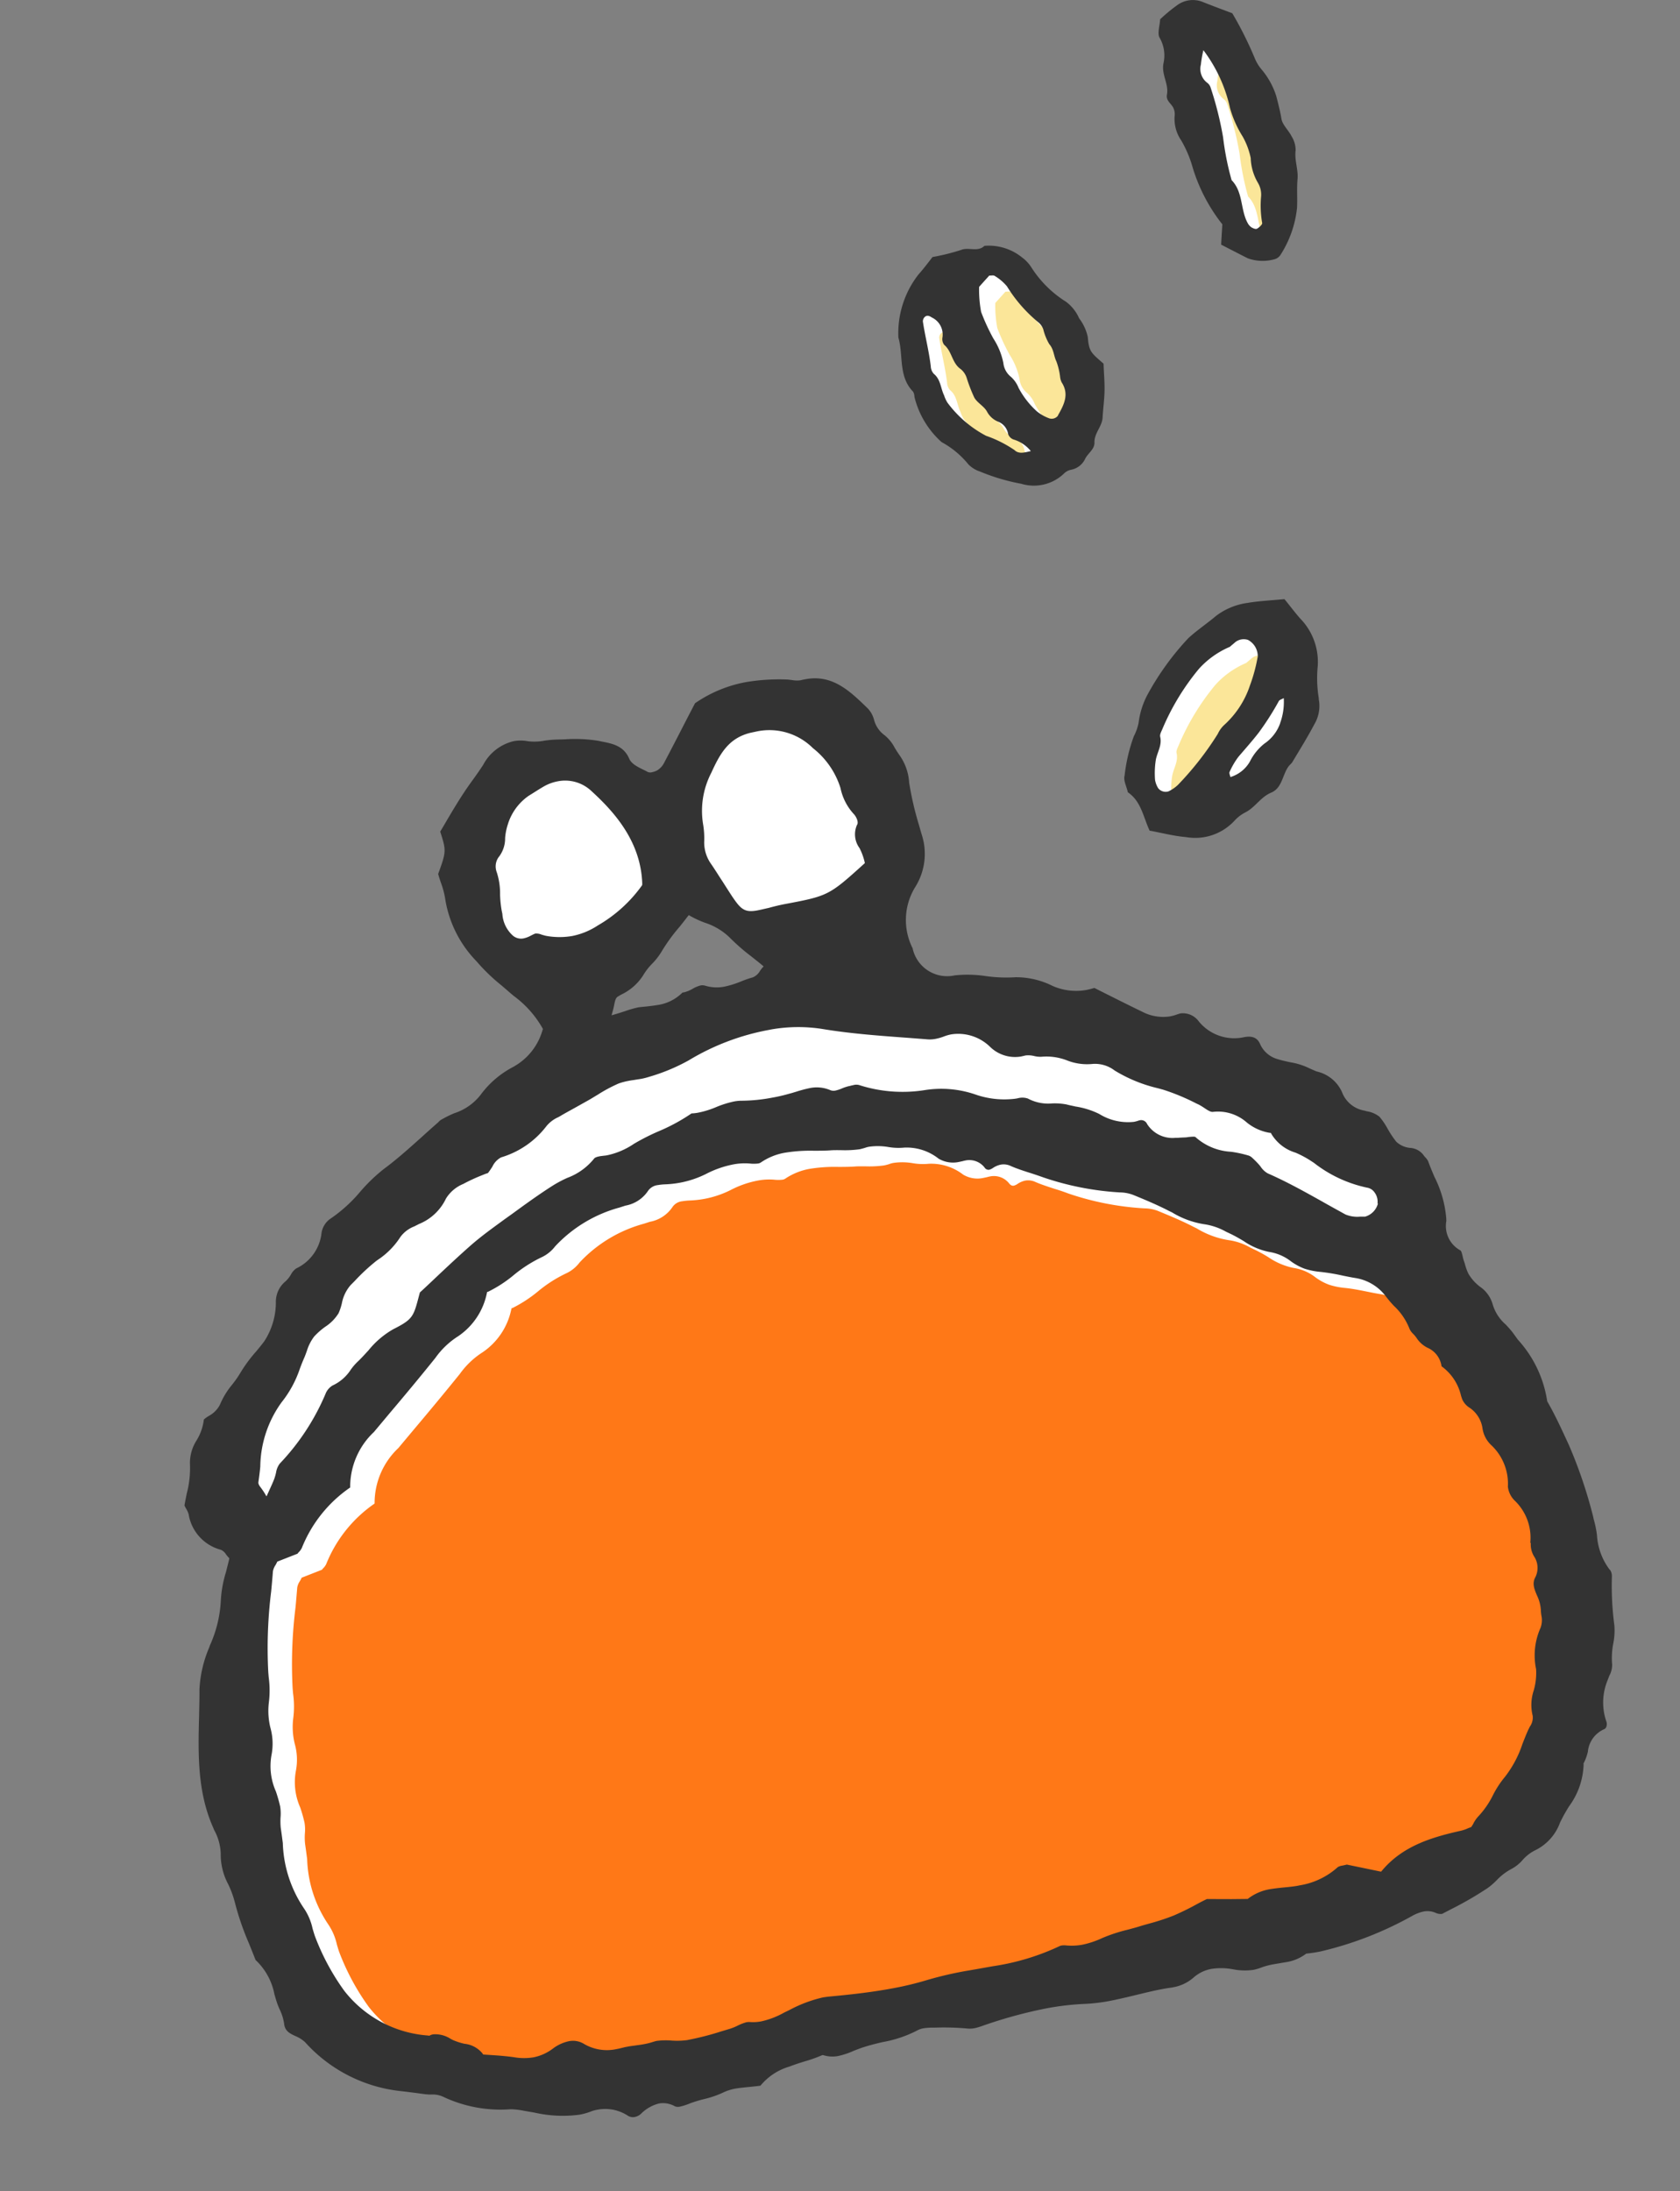 <svg xmlns="http://www.w3.org/2000/svg" width="109.5" height="142.806" viewBox="0 0 109.5 142.806"><rect x="0" y="0" width="109.5" height="142.806" fill="#808080" stroke="none"/><g transform="translate(-721.073 -2881.922)"><g transform="matrix(0.978, -0.208, 0.208, 0.978, 721.054, 2936.721)"><path d="M23.431,89.951a.345.345,0,0,1-.253-.116,2.981,2.981,0,0,0-2-.849h-.121a2.468,2.468,0,0,0-.348.021,4.187,4.187,0,0,1-.67.053h-.095a8.231,8.231,0,0,1-2.752-.728l-.743-.3a4.228,4.228,0,0,0-.78-.253,8.515,8.515,0,0,1-4.007-1.65,1.864,1.864,0,0,0-.865-.364,2.581,2.581,0,0,1-.337-.095l-.807-.285c-.3-.1-.548-.19-.807-.274a9.517,9.517,0,0,1-5.187-4.26,2.218,2.218,0,0,0-.6-.6c-.337-.253-.485-.38-.448-.706a3.651,3.651,0,0,0-.09-1.033c-.037-.163-.058-.316-.079-.474-.021-.179-.032-.358-.047-.543a4.412,4.412,0,0,0-.754-2.541c-.058-.369-.121-.738-.19-1.1a17.543,17.543,0,0,1-.332-2.7,6.953,6.953,0,0,0-.185-1.344A3.9,3.9,0,0,1,.863,67.9a3.6,3.6,0,0,0-.095-1.74l-.032-.169c-.522-2.441.053-4.84.6-7.159l.09-.39q.158-.664.3-1.328a7.721,7.721,0,0,1,1.139-2.441l.1-.153a8.178,8.178,0,0,0,1.323-2.752,7.506,7.506,0,0,1,.7-1.724l.132-.264c.084-.169.169-.337.243-.506l.09-.216-.121-.185-.1-.2a.956.956,0,0,0-.4-.5A2.633,2.633,0,0,1,3.419,45.7a2.126,2.126,0,0,0-.105-.474c-.005-.026-.016-.063-.026-.1.047-.132.116-.29.185-.448l.079-.179a6.763,6.763,0,0,0,.638-1.956,2.478,2.478,0,0,1,.685-1.26,3.872,3.872,0,0,0,.759-1.218c.069-.032.137-.058.211-.084A2,2,0,0,0,6.857,39.3a4.94,4.94,0,0,1,.949-1.012l.09-.074a7.2,7.2,0,0,0,.691-.648A8.985,8.985,0,0,1,9.8,36.495c.248-.2.474-.374.7-.569a4.86,4.86,0,0,0,1.35-2.43,1.453,1.453,0,0,1,.749-1.06,1.784,1.784,0,0,0,.485-.38L13.146,32a.889.889,0,0,1,.279-.227,3.145,3.145,0,0,0,2.288-2.1,1.213,1.213,0,0,1,.522-.585,9.867,9.867,0,0,0,2.393-1.376A11.192,11.192,0,0,1,20.405,26.6c.933-.427,1.819-.933,2.673-1.423l.179-.1c.4-.232.8-.464,1.2-.691a.878.878,0,0,0,.148-.095,5.455,5.455,0,0,1,.986-.274,3.73,3.73,0,0,0,2.119-.938,5.825,5.825,0,0,1,2.341-1.228l.285-.105a4.166,4.166,0,0,0,2.188-1.951l.095-.253-.011-.042a7.038,7.038,0,0,0-1.439-2.546c-.111-.137-.221-.279-.322-.416l-.337-.448a11.812,11.812,0,0,1-1.255-1.856,7.319,7.319,0,0,1-1.118-4.138,5.654,5.654,0,0,0-.047-1.228c-.021-.2-.042-.358-.053-.517A3.035,3.035,0,0,0,28.75,5.7l.5-.538c.48-.522,1.039-1.128,1.629-1.7.174-.169.353-.332.538-.5l.206-.19c.232-.216.469-.432.691-.659A2.806,2.806,0,0,1,34.3,1.116a2.343,2.343,0,0,1,.891.185,3.926,3.926,0,0,0,1.128.206,5.189,5.189,0,0,1,.648.074l.733.137a8.86,8.86,0,0,1,1.961.511l.2.09c.659.279,1.228.517,1.371,1.271a1.963,1.963,0,0,0,.833,1.049,2.668,2.668,0,0,1,.232.19.683.683,0,0,0,.469.158,1.408,1.408,0,0,0,.464-.069,1.46,1.46,0,0,0,.638-.448c.722-.865,1.434-1.734,2.093-2.552l.675-.822A8.875,8.875,0,0,1,49.764.52h.243a12.88,12.88,0,0,1,2.6.4L52.858,1a1.858,1.858,0,0,0,.606.142c.1,0,.158-.005.211-.005H53.8c1.666.047,2.5,1.292,3.385,2.61a1.452,1.452,0,0,1,.185.648,2.078,2.078,0,0,0,.538,1.3,2.249,2.249,0,0,1,.411.843c.074.2.142.39.221.569a3.185,3.185,0,0,1,.216,1.734,17.928,17.928,0,0,0,.037,2.61l.063.875a3.814,3.814,0,0,1-1.06,3.1c-1.292,1.239-1.228,2.694-1.054,4.075a2.541,2.541,0,0,0,2.562,2.541,7.261,7.261,0,0,1,1.9.453,9.528,9.528,0,0,0,1.951.49A5.071,5.071,0,0,1,65.279,24a4.088,4.088,0,0,0,2.262.764h0c.153,0,.3-.005.438-.016l1.054.843c.532.427,1.06.843,1.587,1.249a3.185,3.185,0,0,0,1.866.738h.09a2.859,2.859,0,0,0,.469-.037c.074-.005.121-.011.163-.011a1.016,1.016,0,0,1,.822.606,3.242,3.242,0,0,0,2.926,1.771c.48.011.6.179.654.443a2.014,2.014,0,0,0,1.039,1.376,7.32,7.32,0,0,0,.675.337l.121.058a4.248,4.248,0,0,1,.944.506c.185.142.374.274.569.411.622.411,1.16.77,1.239,1.582a2.163,2.163,0,0,0,1.323,1.592l.095.053a1.773,1.773,0,0,1,.654.427,4.618,4.618,0,0,1,.337.843l.053.153a5.532,5.532,0,0,0,.337.822,1.759,1.759,0,0,0,.923.7c.311.132.517.232.6.448a1.618,1.618,0,0,0,.127.253.852.852,0,0,1,.095.19c.037.279.09.569.148.859l.047.237a7.168,7.168,0,0,1,.19,2.71l-.032.169a2.085,2.085,0,0,0,.548,2.288c.005.084.011.153.011.243a2.952,2.952,0,0,0,.016.316,2.478,2.478,0,0,1,.026.264l.011.127a3.366,3.366,0,0,0,.079.522,3.107,3.107,0,0,0,.612,1.1,1.832,1.832,0,0,1,.511,1.081,3.059,3.059,0,0,0,.59,1.645l.058.095a4.431,4.431,0,0,1,.279.506l.232.522a7.4,7.4,0,0,1,1.012,4.17c.306,1.033.506,1.919.706,2.778l.09.38a30.771,30.771,0,0,1,.575,4.855l.011.174a7.4,7.4,0,0,1-.016,1.028,4.309,4.309,0,0,0,.38,2.546.531.531,0,0,1-.005.264,20.177,20.177,0,0,0-.506,3.163,4.255,4.255,0,0,1-.3,1.065,4.938,4.938,0,0,0-.374,1.423,1.424,1.424,0,0,1-.279.527s-.153.232-.19.29a4.058,4.058,0,0,0-.68,2.736.289.289,0,0,1-.021.2,2.066,2.066,0,0,0-1.529,1.36,2.688,2.688,0,0,1-.374.606l-.079.142A4.7,4.7,0,0,1,87.051,82.9c-.163.174-.327.348-.48.522l-.332.4a3,3,0,0,1-1.808,1.344,2.82,2.82,0,0,0-1.023.485,2.468,2.468,0,0,1-.717.374,3.833,3.833,0,0,0-1.2.559,4.933,4.933,0,0,1-.638.353,22.165,22.165,0,0,1-2.62.849l-.606.169-.169-.105a1.551,1.551,0,0,0-.907-.306h0a2.988,2.988,0,0,0-.791.111A23.832,23.832,0,0,1,69.723,88.7H69.4c-.279-.005-.569-.021-.854-.053l-.142.011a2.58,2.58,0,0,1-1.181.253h-.2l-.77-.037h-.169a5.481,5.481,0,0,0-.7.042,2.366,2.366,0,0,1-.49.037,3.693,3.693,0,0,1-1.213-.3,4.329,4.329,0,0,0-1.46-.332h0a2.754,2.754,0,0,0-1.355.322,2.453,2.453,0,0,1-1.244.343h-.179c-.19-.021-.385-.026-.575-.037h-.432c-.369,0-.743.011-1.112.021H57.06c-.422.021-.849.032-1.276.032-.163,0-.327,0-.49-.005A10.264,10.264,0,0,1,53.8,88.87a18.168,18.168,0,0,0-2.583-.253c-.19,0-.38-.005-.575-.005a31.306,31.306,0,0,0-3.8.258,3.436,3.436,0,0,1-.511.037,1.447,1.447,0,0,1-.422-.074,15.932,15.932,0,0,0-1.993-.48l-.153-.032a3.9,3.9,0,0,0-.685-.095h0a1.63,1.63,0,0,0-.485.058,7.836,7.836,0,0,1-2.288.269c-.416.011-.854.021-1.3.063-.237.021-.469.058-.706.1a5.468,5.468,0,0,1-.991.121,1.791,1.791,0,0,1-.838-.211l-.142-.047c-.517.079-.9.116-1.276.148l-.179.016c-.316.032-.612.058-.891.111a4.251,4.251,0,0,0-2.177.817c-.179-.016-.353-.032-.538-.053-.385-.042-.68-.074-.965-.09h-.111a3.206,3.206,0,0,0-.859.1,6.2,6.2,0,0,1-1.213.142c-.3.016-.648.032-1.007.084a3.853,3.853,0,0,1-.559.069.548.548,0,0,1-.232-.032,1.833,1.833,0,0,0-1.139-.448h0a2.872,2.872,0,0,0-1.418.443.687.687,0,0,1-.29.09h-.021ZM42.905,14.185c-.206.179-.411.348-.617.511a12.34,12.34,0,0,0-1.56,1.408,3.827,3.827,0,0,1-.706.6,4.374,4.374,0,0,0-.791.67,3.164,3.164,0,0,1-1.534.849l-.243.084c-.3.095-.422.411-.527.664l-.042.095c-.047.1-.079.179-.127.258l-.353.659.733-.042c.185-.011.358-.026.527-.047l.264-.026c.258-.026.48-.047.685-.047l.279.021c.332.042.675.074,1.012.09h.142a3.117,3.117,0,0,0,1.719-.448,2.249,2.249,0,0,0,.722-.127,1.762,1.762,0,0,1,.453-.09.428.428,0,0,1,.179.053,2.8,2.8,0,0,0,1.307.343h.127a7.407,7.407,0,0,0,1.1-.111c.311-.047.527-.079.754-.095a1.2,1.2,0,0,0,.728-.406l.153-.132.343-.243-.264-.343c-.121-.158-.253-.311-.38-.464l-.179-.221a13.147,13.147,0,0,1-1.128-1.5,4.364,4.364,0,0,0-1.429-1.328,6.008,6.008,0,0,1-.812-.6l-.258-.243-.279.221Z" transform="translate(-0.241 -0.248)" fill="#fff"/><path d="M94.119,92.578a3.334,3.334,0,0,1,.416,2.884,1.5,1.5,0,0,0,.026.886,1.354,1.354,0,0,1-.2,1.355c-.3.343-.227.738-.137,1.2a2.524,2.524,0,0,1,.047.954c-.021.116-.032.237-.042.364A1.378,1.378,0,0,1,94,101a4.445,4.445,0,0,0-.838,2.567,4.162,4.162,0,0,1-.438,1.323,2.961,2.961,0,0,0-.411,1.6,1.014,1.014,0,0,1-.337.664,1.716,1.716,0,0,0-.121.153c-.2.269-.39.554-.575.838a7.036,7.036,0,0,1-1.571,1.871A6.307,6.307,0,0,0,88.7,111.03a5.694,5.694,0,0,1-1.213,1.144,1.9,1.9,0,0,0-.4.374c-.053.063-.111.121-.169.179l-.026.032s-.19.026-.258.042a2.433,2.433,0,0,1-.416.053c-1.914.021-3.927.153-5.62,1.481l-.063.047-2.088-.917c-.1.005-.206.005-.29.005a.837.837,0,0,0-.316.032,4.836,4.836,0,0,1-2.689.659h-.142c-.274-.021-.554-.047-.838-.084-.316-.032-.638-.069-.954-.084a3.146,3.146,0,0,0-1.513.3l-.042.021-1.044-.211-1.56-.337c-.206.047-.416.111-.638.169-.522.153-1.112.322-1.7.432a15.742,15.742,0,0,1-1.64.179c-.221.016-.443.026-.664.047-.269.026-.543.042-.807.053a10.579,10.579,0,0,0-1.74.185,5.882,5.882,0,0,1-1.371.158,3.856,3.856,0,0,1-1.007-.163,1.371,1.371,0,0,0-.337-.069.543.543,0,0,0-.095.005,15.481,15.481,0,0,1-4.565.385c-.3-.005-1.466-.047-1.761-.063a23.514,23.514,0,0,0-2.552.047,20.836,20.836,0,0,1-2.472.063c-1.392-.032-2.789-.185-4.1-.337-.121-.016-.248-.021-.369-.026a8.716,8.716,0,0,0-2.3.348l-.385.095a5.387,5.387,0,0,1-1.576.248,2.854,2.854,0,0,1-.759-.121.913.913,0,0,0-.185-.026,3,3,0,0,0-.6.095,2.912,2.912,0,0,1-.554.1l-.575.047a19.779,19.779,0,0,1-2.172.1h-.121a5.912,5.912,0,0,1-1.012-.19,4.718,4.718,0,0,0-.954-.179,1.976,1.976,0,0,0-.253.016,4.036,4.036,0,0,1-.564.021c-.19,0-.385-.021-.575-.032s-.358-.032-.543-.032a2.659,2.659,0,0,0-.29,0,4.186,4.186,0,0,1-.443.005,2.94,2.94,0,0,1-2.03-.8,1.347,1.347,0,0,0-.907-.348,2.627,2.627,0,0,0-1.118.258,3.1,3.1,0,0,1-1.344.29,3.861,3.861,0,0,1-1.249-.274c-.416-.153-.854-.279-1.281-.406l-.575-.163-.069-.021-.021-.063a1.731,1.731,0,0,0-1.028-.875,4.1,4.1,0,0,1-.691-.4l-.116-.095a1.806,1.806,0,0,0-1.044-.527.932.932,0,0,0-.269.026h-.032l-.037-.005a7.615,7.615,0,0,1-4.76-4,15.411,15.411,0,0,1-1.133-3.88c-.021-.163-.032-.337-.047-.506a3.812,3.812,0,0,0-.279-1.413,8.029,8.029,0,0,1-.459-4.439c.026-.327.053-.659.074-.991a3.836,3.836,0,0,1,.132-.685,2.719,2.719,0,0,0,.121-.691,9.429,9.429,0,0,0-.069-1.023,4.058,4.058,0,0,1,.237-2.43,3.8,3.8,0,0,0,.279-1.676,4.583,4.583,0,0,1,.248-1.671,5.972,5.972,0,0,0,.327-1.6l.042-.327a29.865,29.865,0,0,1,1.276-5.1c.132-.416.258-.843.385-1.26a1.064,1.064,0,0,1,.248-.364,1.31,1.31,0,0,0,.132-.158l.037-.042,1.4-.232a.676.676,0,0,1,.116-.09.966.966,0,0,0,.237-.221,8.72,8.72,0,0,1,3.9-3.195,4.919,4.919,0,0,1,2.267-3.216l1.265-.991c1.207-.938,2.451-1.919,3.659-2.9a5.364,5.364,0,0,1,1.74-1.07,4.457,4.457,0,0,0,2.42-2.356l.032-.063h.063a8.748,8.748,0,0,0,1.845-.712,8.693,8.693,0,0,1,2.088-.78,2.311,2.311,0,0,0,.959-.5,8.953,8.953,0,0,1,4.623-1.6l.411-.042a2.262,2.262,0,0,0,1.618-.612.879.879,0,0,1,.728-.258,3.9,3.9,0,0,1,.485.053,6.577,6.577,0,0,0,.944.095,6.447,6.447,0,0,0,1.8-.206,6.393,6.393,0,0,1,1.835-.237,3.987,3.987,0,0,1,1.075.163,2.332,2.332,0,0,0,.543.116.431.431,0,0,0,.2-.032,4.156,4.156,0,0,1,1.7-.29,10.144,10.144,0,0,1,1.871.274c.337.069.68.142,1.023.19.237.032.48.09.717.142a7.034,7.034,0,0,0,1.165.185c.116,0,.227-.005.337-.016a1.488,1.488,0,0,1,.306-.016,4.01,4.01,0,0,1,1.2.274,3.939,3.939,0,0,0,1.023.258A3.409,3.409,0,0,1,62,62.94a1.812,1.812,0,0,0,1.276.485H63.5a1.431,1.431,0,0,1,.153-.005,1.267,1.267,0,0,1,1.16.706c.09.179.19.2.269.206a.813.813,0,0,0,.237-.053,1.44,1.44,0,0,1,.564-.116,1.113,1.113,0,0,1,.633.232c.348.248.733.464,1.1.68.29.158.569.322.843.5a18.567,18.567,0,0,0,4.634,1.972,2.588,2.588,0,0,1,.817.337c.622.427,1.4.954,2.088,1.524l.158.121a5.7,5.7,0,0,0,1.961,1.218,3.9,3.9,0,0,1,1.213.749l.269.206a9.261,9.261,0,0,1,.738.638,4.492,4.492,0,0,0,1.46,1.028,3.054,3.054,0,0,1,1.281.907,3.591,3.591,0,0,0,.754.643,4.721,4.721,0,0,0,.986.427c.48.153.944.358,1.4.554.232.1.474.206.717.3a3.07,3.07,0,0,1,1.719,1.6,7.113,7.113,0,0,0,.385.712,4.12,4.12,0,0,1,.68,1.671,1.168,1.168,0,0,0,.163.369,1.814,1.814,0,0,1,.185.364,1.746,1.746,0,0,0,.543.717,1.543,1.543,0,0,1,.643,1.371,3.27,3.27,0,0,1,.843,2.14l.026.237a1.251,1.251,0,0,0,.374.664,1.955,1.955,0,0,1,.527,1.471,1.88,1.88,0,0,0,.343,1.207,3.449,3.449,0,0,1,.485,2.857,1.507,1.507,0,0,0,.253.991Z" transform="translate(-5.095 -28.597)" fill="#ff7817"/><path d="M89.837,61.2a1.053,1.053,0,0,1,.042.738,1.221,1.221,0,0,1-.981.659.266.266,0,0,1-.1-.016c-.084-.021-.163-.032-.248-.053a2.027,2.027,0,0,1-.891-.337c-.443-.385-.891-.77-1.328-1.16-.981-.854-1.987-1.74-3.063-2.509A1.332,1.332,0,0,1,82.9,58c-.042-.084-.084-.169-.132-.248-.095-.158-.2-.316-.306-.464a.793.793,0,0,0-.169-.158,7.3,7.3,0,0,0-1.075-.485,3.814,3.814,0,0,1-2.072-1.423c-.032-.063-.279-.084-.432-.1a2.532,2.532,0,0,1-.3-.032c-.084-.016-.169-.026-.253-.042-.111-.016-.211-.032-.316-.053a1.957,1.957,0,0,1-1.608-1.265.422.422,0,0,0-.406-.337.6.6,0,0,0-.095.005,2.085,2.085,0,0,1-.316.016,3.53,3.53,0,0,1-2.1-.975,5.377,5.377,0,0,0-1.423-.8c-.179-.084-.364-.158-.532-.248a3.923,3.923,0,0,0-.886-.258,2.884,2.884,0,0,1-1.5-.643,1.167,1.167,0,0,0-.648-.153c-.137-.005-.269-.016-.39-.032a5.721,5.721,0,0,1-2.209-.759,6.8,6.8,0,0,0-3.2-.991,9.242,9.242,0,0,1-4.128-1.213.674.674,0,0,0-.358-.074H57.7a4,4,0,0,0-.411.053,2.088,2.088,0,0,1-.464.053.535.535,0,0,1-.316-.09,2.206,2.206,0,0,0-1.318-.416,8.712,8.712,0,0,0-.891.047c-.153.016-.3.026-.453.032-.39.026-.78.032-1.165.021a10.98,10.98,0,0,1-1.993-.221,2.575,2.575,0,0,0-.485-.053,6.039,6.039,0,0,0-1.191.111,5.853,5.853,0,0,1-1.218.116,2.7,2.7,0,0,1-.459-.042A11.713,11.713,0,0,1,45,47.569a16.34,16.34,0,0,0-1.745.464,5,5,0,0,1-1.824.369,1.613,1.613,0,0,1-.248-.016c-.095-.005-.2-.021-.3-.021-.237-.005-.337.032-.369.069a4.029,4.029,0,0,1-1.982.87,7.308,7.308,0,0,0-.954.269c-1.033.385-2.072.843-3.063,1.286L34,51.086c-.807.364-1.65.733-2.441,1.165-.933.522-1.829,1.06-2.784,1.645-.385.232-.775.474-1.181.712l-.116.227c-.622,1.234-.706,1.392-2.082,1.756A5.865,5.865,0,0,0,23.528,57.6c-.269.19-.527.374-.8.548a4.208,4.208,0,0,0-.59.443,2.788,2.788,0,0,1-1.365.759,1.092,1.092,0,0,0-.575.443,15.015,15.015,0,0,1-3.859,3.822,1.336,1.336,0,0,0-.364.532,2.28,2.28,0,0,1-.2.374c-.1.163-.221.322-.358.506l-.369.5-.084-.248c-.053-.142-.105-.253-.142-.348-.09-.185-.142-.306-.095-.432.116-.316.227-.633.327-.954a7.308,7.308,0,0,1,2.23-3.812,7.179,7.179,0,0,0,1.624-1.9q.214-.34.459-.68a4.263,4.263,0,0,0,.232-.364,2.874,2.874,0,0,1,.654-.807,4.887,4.887,0,0,1,.843-.474,2.833,2.833,0,0,0,1.033-.685,3.748,3.748,0,0,0,.337-.575,2.513,2.513,0,0,1,.8-1.044l.337-.221A12.478,12.478,0,0,1,25.241,52l.095-.042A4.881,4.881,0,0,0,27.1,50.8a2.006,2.006,0,0,1,1.044-.485c.1-.026.206-.047.306-.084a3.346,3.346,0,0,0,2.072-1.255,2.446,2.446,0,0,1,1.3-.7,11.4,11.4,0,0,1,1.355-.306,3.12,3.12,0,0,1,.364-.053h.005c.137-.116.253-.232.369-.348a1.367,1.367,0,0,1,.685-.474,5.805,5.805,0,0,0,3.311-1.376,2.25,2.25,0,0,1,.854-.406c.084-.021.163-.047.237-.074.411-.137.838-.258,1.255-.39l.664-.206c.227-.069.443-.153.67-.227a9.71,9.71,0,0,1,1.508-.438,3.845,3.845,0,0,1,.68-.032c.137,0,.279.016.416.021s.274.016.406.021a4.408,4.408,0,0,0,.527-.021,12.527,12.527,0,0,0,2.741-.511,15.322,15.322,0,0,1,5.578-.854h.095a10.028,10.028,0,0,1,3.374.7c1.64.638,3.353,1.139,5.019,1.624.474.137.944.279,1.413.416a2.112,2.112,0,0,0,.569.09,3.3,3.3,0,0,0,.506-.032,3.3,3.3,0,0,1,.554-.042,2.972,2.972,0,0,1,2.288,1.307,2.322,2.322,0,0,0,1.845,1.049c.074,0,.158,0,.306-.005a1.619,1.619,0,0,1,.554.158,1.45,1.45,0,0,0,.453.142,3.84,3.84,0,0,1,1.576.58,3.5,3.5,0,0,0,1.571.569,2.1,2.1,0,0,1,1.323.717,9.537,9.537,0,0,0,2.52,1.719l.316.163a13.774,13.774,0,0,1,1.9,1.307l.179.137a2.58,2.58,0,0,1,.306.29c.169.169.348.358.506.358a2.835,2.835,0,0,1,1.993,1.139,3.158,3.158,0,0,0,1.318.965l.074.021.021.074a2.755,2.755,0,0,0,1.281,1.513,6.57,6.57,0,0,1,.78.643l.258.258a8.541,8.541,0,0,0,3.047,2.3.731.731,0,0,1,.416.406Z" transform="translate(-6.944 -20.143)" fill="#fff"/><path d="M95.033,12.83c.1.158.211.548.069.712-.411.464-.3.954-.163,1.524a3.969,3.969,0,0,1,.137.954v.074l-.069.042c-2.657,1.539-2.715,1.555-5.625,1.487-.348-.005-.7.005-1.049.021h-.09c-.269.016-.485.021-.67.016-.849-.021-1.044-.316-1.4-1.207-.163-.4-.306-.8-.459-1.207s-.3-.8-.459-1.186a2.414,2.414,0,0,1-.137-1.481,5.221,5.221,0,0,0,.169-1.112,5.387,5.387,0,0,1,1.218-3.2c.828-1.118,1.576-1.972,3.042-2.024h.369a4.014,4.014,0,0,1,3.406,1.824,5.309,5.309,0,0,1,1.218,2.921A3.527,3.527,0,0,0,95.033,12.83Z" transform="translate(-40.207 -2.953)" fill="#fff"/><path d="M66.248,8.239c1.186,1.661,2.472,3.912,1.966,6.627v.047l-.032.026a9.143,9.143,0,0,1-3.342,1.945,4.594,4.594,0,0,1-1.692.327h-.095a4.887,4.887,0,0,1-1.666-.364c-.09-.042-.179-.09-.269-.137a.948.948,0,0,0-.369-.153h-.042c-.09.016-.179.042-.269.063a1.744,1.744,0,0,1-.522.084.826.826,0,0,1-.643-.322,2.108,2.108,0,0,1-.385-1.534v-.2a8.028,8.028,0,0,1,.121-1.065,4.476,4.476,0,0,0,.09-1.471,1.057,1.057,0,0,1,.306-.912,1.967,1.967,0,0,0,.691-1.144,3.7,3.7,0,0,1,.348-.817,3.486,3.486,0,0,1,1.729-1.56l.322-.121c.253-.095.506-.19.77-.274a2.884,2.884,0,0,1,.981-.137,2.506,2.506,0,0,1,2,1.091Z" transform="translate(-27.833 -3.381)" fill="#fff"/><path d="M92.794,68.32a.725.725,0,0,1,.021.459,19.607,19.607,0,0,0-.5,3.126A4.273,4.273,0,0,1,92,73.049a4.886,4.886,0,0,0-.358,1.334,1.5,1.5,0,0,1-.327.664c-.063.095-.121.185-.179.274a3.8,3.8,0,0,0-.643,2.552.539.539,0,0,1-.074.406.253.253,0,0,1-.158.111A1.784,1.784,0,0,0,88.914,79.6a3.078,3.078,0,0,1-.416.67l-.026.032v.042a4.853,4.853,0,0,1-1.5,2.488c-.158.163-.316.337-.464.506-.111.132-.221.269-.327.4a3.225,3.225,0,0,1-1.972,1.439,2.644,2.644,0,0,0-.933.453,2.534,2.534,0,0,1-.8.406,3.714,3.714,0,0,0-1.128.532,4.791,4.791,0,0,1-.659.364,22.559,22.559,0,0,1-2.652.865l-.612.169h-.016a.753.753,0,0,1-.374-.142,1.317,1.317,0,0,0-.759-.258,2.7,2.7,0,0,0-.712.1,22.877,22.877,0,0,1-6.442,1.049c-.29-.005-.58-.021-.875-.053h-.042l-.032.016a2.885,2.885,0,0,1-1.418.248l-.775-.032a4.752,4.752,0,0,0-.817.042,3.042,3.042,0,0,1-.527.042,3.975,3.975,0,0,1-1.307-.316,4.2,4.2,0,0,0-1.371-.316,2.426,2.426,0,0,0-1.213.29A2.729,2.729,0,0,1,59.291,89h-.116c-.19-.021-.385-.026-.575-.032-.6-.016-1.207.005-1.8.021s-1.191.032-1.782.021a11.591,11.591,0,0,1-1.529-.137,17.739,17.739,0,0,0-2.552-.248,30.121,30.121,0,0,0-4.339.248,3.827,3.827,0,0,1-.543.042,1.649,1.649,0,0,1-.506-.09,16.818,16.818,0,0,0-1.961-.474l-.158-.032a3.717,3.717,0,0,0-.638-.09,1.291,1.291,0,0,0-.4.047,7.883,7.883,0,0,1-2.372.279c-.411.005-.843.021-1.265.063-.237.021-.474.063-.706.1a5.048,5.048,0,0,1-1.07.121,2,2,0,0,1-.917-.248l-.042-.021h-.053a9.145,9.145,0,0,1-1.186.158c-.348.032-.691.063-1.023.121a3.841,3.841,0,0,0-2.13.828c-.232-.016-.464-.042-.706-.069-.306-.032-.612-.069-.907-.084a3.2,3.2,0,0,0-.886.09,6.345,6.345,0,0,1-1.286.153,8.523,8.523,0,0,0-.959.084,3.7,3.7,0,0,1-.648.069.553.553,0,0,1-.337-.084,1.579,1.579,0,0,0-.986-.4,2.532,2.532,0,0,0-1.281.411.84.84,0,0,1-.453.121.625.625,0,0,1-.438-.2,2.7,2.7,0,0,0-1.814-.77,2.251,2.251,0,0,0-.427.021,4.178,4.178,0,0,1-.807.053,8.316,8.316,0,0,1-2.852-.749l-.648-.258a4.65,4.65,0,0,0-.817-.274,8.738,8.738,0,0,1-4.133-1.713,1.646,1.646,0,0,0-.754-.306c-.121-.026-.237-.063-.348-.095l-.617-.221c-.337-.116-.664-.232-1-.343a9.782,9.782,0,0,1-5.34-4.381,2.086,2.086,0,0,0-.532-.522c-.327-.248-.612-.459-.554-.954a3.258,3.258,0,0,0-.09-.954c-.037-.163-.063-.322-.084-.485-.021-.185-.032-.369-.047-.554a4.118,4.118,0,0,0-.738-2.446c-.063-.39-.132-.78-.2-1.165a17.772,17.772,0,0,1-.337-2.747,6.52,6.52,0,0,0-.179-1.286,4.115,4.115,0,0,1-.063-2.056,3.4,3.4,0,0,0-.1-1.6L.231,65.8c-.532-2.5.047-4.934.612-7.291.132-.564.269-1.123.385-1.692a7.922,7.922,0,0,1,1.181-2.536l.095-.153A8.03,8.03,0,0,0,3.79,51.461a7.673,7.673,0,0,1,.728-1.787c.121-.253.253-.506.369-.759l.026-.069-.042-.063c-.042-.074-.084-.153-.116-.221a.715.715,0,0,0-.279-.374,2.868,2.868,0,0,1-1.56-2.7,1.574,1.574,0,0,0-.095-.416c-.016-.063-.037-.121-.053-.19.09-.237.2-.48.3-.717a6.538,6.538,0,0,0,.617-1.877,2.744,2.744,0,0,1,.754-1.413,3.362,3.362,0,0,0,.733-1.218,2.458,2.458,0,0,1,.358-.158,1.728,1.728,0,0,0,.865-.564,5.119,5.119,0,0,1,1.033-1.1,7.183,7.183,0,0,0,.717-.67,9.368,9.368,0,0,1,1.265-1.123c.227-.179.453-.358.67-.548a4.64,4.64,0,0,0,1.265-2.3,1.722,1.722,0,0,1,.891-1.228,1.836,1.836,0,0,0,.448-.364,1.114,1.114,0,0,1,.427-.322,2.9,2.9,0,0,0,2.1-1.94A1.4,1.4,0,0,1,15.9,28.6a9.6,9.6,0,0,0,2.33-1.344,10.953,10.953,0,0,1,1.813-1.128c.975-.443,1.919-.991,2.831-1.513.4-.232.8-.464,1.207-.691a.78.78,0,0,0,.111-.069c.042-.026.084-.053.116-.069a7.136,7.136,0,0,1,.986-.258,3.55,3.55,0,0,0,1.982-.865,6.16,6.16,0,0,1,2.446-1.3l.274-.1a3.966,3.966,0,0,0,2.056-1.85l.032-.047-.016-.063A6.7,6.7,0,0,0,30.7,16.888c-.111-.137-.221-.279-.322-.416l-.337-.443a12.23,12.23,0,0,1-1.281-1.9A7.506,7.506,0,0,1,27.613,9.84a5.617,5.617,0,0,0-.053-1.218c-.021-.185-.042-.369-.053-.564.822-1.318.838-1.371.706-2.673.19-.206.385-.416.58-.633.522-.569,1.06-1.149,1.64-1.708.2-.19.406-.38.612-.564.274-.253.554-.506.817-.775A3.046,3.046,0,0,1,34.118.614a2.552,2.552,0,0,1,.933.206A3.6,3.6,0,0,0,36.106,1c.221.016.443.037.664.074s.438.084.664.121a9.572,9.572,0,0,1,2.088.543l.2.09c.664.279,1.355.575,1.529,1.466.069.358.416.633.754.9a2.85,2.85,0,0,1,.227.185.407.407,0,0,0,.29.09,1.168,1.168,0,0,0,.374-.053,1.223,1.223,0,0,0,.511-.364c.759-.912,1.508-1.829,2.2-2.678L46.2.656A8.555,8.555,0,0,1,49.755,0a13.022,13.022,0,0,1,2.668.4c.09.026.179.063.269.09a1.835,1.835,0,0,0,.532.132c.163-.005.258-.005.348,0,1.787.047,2.668,1.35,3.59,2.736a1.7,1.7,0,0,1,.227.77,1.806,1.806,0,0,0,.459,1.133,2.525,2.525,0,0,1,.48.944c.069.19.137.38.211.548a3.448,3.448,0,0,1,.237,1.871,20.416,20.416,0,0,0,.047,2.784l.047.659a4.069,4.069,0,0,1-1.144,3.316,4.091,4.091,0,0,0-.975,3.843,2.3,2.3,0,0,0,2.309,2.3,7.938,7.938,0,0,1,1.972.464,9.486,9.486,0,0,0,1.893.48,5.336,5.336,0,0,1,2.246,1.06,3.807,3.807,0,0,0,2.109.712c.169,0,.343-.005.522-.021l.822.659c.643.511,1.265,1.012,1.9,1.5a2.929,2.929,0,0,0,1.708.68,2.749,2.749,0,0,0,.506-.032c.069-.005.137-.016.206-.016a1.278,1.278,0,0,1,1.06.754,2.98,2.98,0,0,0,2.694,1.624c.543.016.828.227.912.664a1.761,1.761,0,0,0,.912,1.191c.248.142.511.258.77.374a4.434,4.434,0,0,1,1,.543q.269.206.554.4A2.372,2.372,0,0,1,82.2,34.338a1.9,1.9,0,0,0,1.17,1.371l.111.063a1.755,1.755,0,0,1,.754.527,4.829,4.829,0,0,1,.364.9,6.6,6.6,0,0,0,.369.923,1.529,1.529,0,0,0,.785.575,1.187,1.187,0,0,1,.749.6,1.587,1.587,0,0,0,.116.232.982.982,0,0,1,.116.258c.047.364.121.728.19,1.091a7.318,7.318,0,0,1,.19,2.81l-.032.169a1.807,1.807,0,0,0,.5,2.061c.053.042.063.269.063.416a2.627,2.627,0,0,0,.016.3,2.39,2.39,0,0,1,.026.279,3.662,3.662,0,0,0,.084.58,2.884,2.884,0,0,0,.569,1.007,2.066,2.066,0,0,1,.564,1.239,2.8,2.8,0,0,0,.554,1.508,6.624,6.624,0,0,1,.348.622l.232.522a7.62,7.62,0,0,1,1.033,4.323c.316.975.527,1.924.738,2.852l.047.206a30.424,30.424,0,0,1,.58,4.919v.158a7.04,7.04,0,0,1-.005,1.054,4.147,4.147,0,0,0,.343,2.4ZM88.075,65.5a3.35,3.35,0,0,0-.416-2.884,1.507,1.507,0,0,1-.253-.991,3.449,3.449,0,0,0-.485-2.857,1.871,1.871,0,0,1-.343-1.207,1.955,1.955,0,0,0-.527-1.471,1.25,1.25,0,0,1-.374-.664l-.026-.237a3.264,3.264,0,0,0-.843-2.14,1.543,1.543,0,0,0-.643-1.371,1.829,1.829,0,0,1-.543-.717,1.814,1.814,0,0,0-.185-.364,1.059,1.059,0,0,1-.163-.369,4.048,4.048,0,0,0-.68-1.671,7.111,7.111,0,0,1-.385-.712,3.088,3.088,0,0,0-1.719-1.6c-.248-.095-.485-.2-.717-.3a13.355,13.355,0,0,0-1.4-.554,4.721,4.721,0,0,1-.986-.427,3.729,3.729,0,0,1-.754-.643,3.1,3.1,0,0,0-1.281-.907,4.492,4.492,0,0,1-1.46-1.028c-.237-.221-.485-.443-.738-.638l-.269-.206A4.106,4.106,0,0,0,71.67,40.8a5.7,5.7,0,0,1-1.961-1.218l-.158-.121c-.691-.569-1.466-1.1-2.088-1.524a2.539,2.539,0,0,0-.817-.337,18.85,18.85,0,0,1-4.634-1.972c-.274-.169-.554-.337-.843-.5-.369-.211-.754-.432-1.1-.68a1.076,1.076,0,0,0-.633-.232,1.44,1.44,0,0,0-.564.116.85.85,0,0,1-.237.053.3.3,0,0,1-.269-.206,1.261,1.261,0,0,0-1.16-.706c-.047,0-.1,0-.153.005h-.221a1.845,1.845,0,0,1-1.276-.485,3.357,3.357,0,0,0-2.035-1.17,3.992,3.992,0,0,1-1.023-.258,4.047,4.047,0,0,0-1.2-.274,1.488,1.488,0,0,0-.306.016c-.111.005-.221.016-.337.016a7.122,7.122,0,0,1-1.165-.185c-.237-.053-.48-.111-.717-.142-.343-.047-.685-.121-1.023-.19a10.145,10.145,0,0,0-1.871-.274,3.973,3.973,0,0,0-1.7.29.431.431,0,0,1-.2.032,2.39,2.39,0,0,1-.543-.116,3.987,3.987,0,0,0-1.075-.163,6.584,6.584,0,0,0-1.835.237,6.448,6.448,0,0,1-1.8.206,6.578,6.578,0,0,1-.944-.095,3.893,3.893,0,0,0-.485-.053.9.9,0,0,0-.728.258,2.246,2.246,0,0,1-1.618.612l-.411.042a8.936,8.936,0,0,0-4.623,1.6,2.375,2.375,0,0,1-.959.5,8.833,8.833,0,0,0-2.088.78,8.347,8.347,0,0,1-1.845.706h-.063l-.032.069A4.457,4.457,0,0,1,22.51,37.8a5.275,5.275,0,0,0-1.74,1.07c-1.207.986-2.451,1.966-3.659,2.9l-1.265.991a4.906,4.906,0,0,0-2.267,3.216,8.681,8.681,0,0,0-3.9,3.195,1.078,1.078,0,0,1-.237.221.487.487,0,0,0-.116.09l-1.4.232-.032.042a1.906,1.906,0,0,1-.132.158,1.063,1.063,0,0,0-.248.364c-.121.416-.253.843-.385,1.26a29.865,29.865,0,0,0-1.276,5.1l-.042.327a6.362,6.362,0,0,1-.327,1.6,4.583,4.583,0,0,0-.248,1.671,3.864,3.864,0,0,1-.279,1.676,4.062,4.062,0,0,0-.237,2.43,9.429,9.429,0,0,1,.069,1.023,2.973,2.973,0,0,1-.121.691,4.367,4.367,0,0,0-.132.685c-.021.337-.047.664-.074.991a8.029,8.029,0,0,0,.459,4.439A3.709,3.709,0,0,1,5.2,73.592c.016.169.026.343.047.506a15.2,15.2,0,0,0,1.128,3.88,7.615,7.615,0,0,0,4.76,4L11.17,82H11.2a.673.673,0,0,1,.269-.032,1.822,1.822,0,0,1,1.044.527l.116.095a4.1,4.1,0,0,0,.691.4,1.749,1.749,0,0,1,1.028.875l.021.063.069.021.575.163c.427.121.865.253,1.281.406a3.833,3.833,0,0,0,1.249.274,3.1,3.1,0,0,0,1.344-.29,2.627,2.627,0,0,1,1.118-.258,1.373,1.373,0,0,1,.907.348,2.94,2.94,0,0,0,2.03.8c.142.005.29,0,.443-.005a2.659,2.659,0,0,1,.29,0c.185,0,.364.021.543.032s.385.032.575.032a4.1,4.1,0,0,0,.564-.021c.084-.005.163-.016.253-.016a4.786,4.786,0,0,1,.954.179,5.036,5.036,0,0,0,1.012.185H27.7a18.563,18.563,0,0,0,2.172-.095l.575-.047a3.4,3.4,0,0,0,.554-.1,3.119,3.119,0,0,1,.6-.095,1.549,1.549,0,0,1,.185.026,2.854,2.854,0,0,0,.759.121,5.387,5.387,0,0,0,1.576-.248l.385-.095a8.716,8.716,0,0,1,2.3-.348c.121.005.248.016.369.026,1.307.153,2.7.3,4.1.337a20.835,20.835,0,0,0,2.472-.063,23.469,23.469,0,0,1,2.552-.047c.3.016,1.466.053,1.761.063a15.481,15.481,0,0,0,4.565-.385.542.542,0,0,1,.095-.005,1.2,1.2,0,0,1,.337.069,3.856,3.856,0,0,0,1.007.163,5.883,5.883,0,0,0,1.371-.158,10.64,10.64,0,0,1,1.74-.185c.269-.016.543-.026.807-.053.221-.021.443-.032.664-.047a14.432,14.432,0,0,0,1.64-.179,17.312,17.312,0,0,0,1.7-.432c.221-.063.432-.121.638-.169l1.56.337,1.044.211.042-.021a3.209,3.209,0,0,1,1.513-.3c.316.016.638.047.954.084.279.032.564.063.838.074h.142a4.841,4.841,0,0,0,2.689-.648.822.822,0,0,1,.316-.032c.084,0,.185,0,.29-.005l2.088.917.063-.047c1.692-1.328,3.706-1.46,5.62-1.481a2.369,2.369,0,0,0,.416-.053c.069-.016.258-.042.258-.042l.026-.032a1.358,1.358,0,0,0,.169-.179,2.036,2.036,0,0,1,.4-.374,5.7,5.7,0,0,0,1.213-1.144,6.308,6.308,0,0,1,1.012-1.007,7.136,7.136,0,0,0,1.571-1.871c.185-.279.374-.569.575-.838a1.715,1.715,0,0,0,.121-.153,1.014,1.014,0,0,0,.337-.664,2.961,2.961,0,0,1,.411-1.6,4.162,4.162,0,0,0,.438-1.323,4.4,4.4,0,0,1,.838-2.567,1.432,1.432,0,0,0,.227-.785,2.739,2.739,0,0,1,.042-.364,2.53,2.53,0,0,0-.047-.954c-.09-.459-.163-.854.137-1.2a1.354,1.354,0,0,0,.2-1.355,1.5,1.5,0,0,1-.026-.886Zm-5.14-23.707a1,1,0,0,0-.042-.738.731.731,0,0,0-.416-.406,8.45,8.45,0,0,1-3.047-2.3l-.258-.258a6.571,6.571,0,0,0-.78-.643A2.755,2.755,0,0,1,77.11,35.93l-.021-.074-.074-.021A3.192,3.192,0,0,1,75.7,34.87,2.835,2.835,0,0,0,73.7,33.732c-.158,0-.337-.185-.506-.358a3.87,3.87,0,0,0-.306-.29l-.179-.137a14.1,14.1,0,0,0-1.9-1.307l-.316-.163a9.577,9.577,0,0,1-2.52-1.719,2.1,2.1,0,0,0-1.323-.717,3.546,3.546,0,0,1-1.571-.569,3.7,3.7,0,0,0-1.576-.58,1.657,1.657,0,0,1-.453-.142,1.619,1.619,0,0,0-.554-.158c-.153.005-.232.005-.306.005a2.329,2.329,0,0,1-1.845-1.049,2.972,2.972,0,0,0-2.288-1.307,2.829,2.829,0,0,0-.554.042,3.3,3.3,0,0,1-.506.032,1.952,1.952,0,0,1-.569-.09c-.464-.137-.938-.279-1.413-.416-1.666-.485-3.379-.986-5.019-1.624a10.158,10.158,0,0,0-3.374-.7h-.095a15.533,15.533,0,0,0-5.578.854,12.469,12.469,0,0,1-2.741.511,4.408,4.408,0,0,1-.527.021c-.132-.005-.269-.016-.406-.021s-.279-.021-.416-.021a4.425,4.425,0,0,0-.68.032,9.879,9.879,0,0,0-1.508.438c-.227.074-.443.158-.67.227l-.664.206c-.416.132-.843.253-1.255.39-.074.026-.158.053-.237.074a2.072,2.072,0,0,0-.854.406,5.805,5.805,0,0,1-3.311,1.376,1.3,1.3,0,0,0-.685.474c-.116.116-.232.232-.369.348h-.005a3.12,3.12,0,0,0-.364.053,11.4,11.4,0,0,0-1.355.306,2.378,2.378,0,0,0-1.3.7,3.332,3.332,0,0,1-2.072,1.255c-.1.032-.206.053-.306.084a2.046,2.046,0,0,0-1.044.485,5.044,5.044,0,0,1-1.766,1.16l-.095.042a12.834,12.834,0,0,0-1.64.981l-.337.221a2.513,2.513,0,0,0-.8,1.044,3.747,3.747,0,0,1-.337.575,2.833,2.833,0,0,1-1.033.685,4.561,4.561,0,0,0-.843.474,2.968,2.968,0,0,0-.654.807c-.074.121-.153.248-.232.364q-.245.34-.459.68a7.18,7.18,0,0,1-1.624,1.9,7.288,7.288,0,0,0-2.23,3.812c-.1.322-.211.638-.327.954-.047.121.005.248.095.432.042.095.09.206.142.348l.084.248.369-.5c.137-.185.253-.343.358-.506a3.587,3.587,0,0,0,.2-.374,1.3,1.3,0,0,1,.364-.532,15.1,15.1,0,0,0,3.859-3.822,1.085,1.085,0,0,1,.575-.443,2.812,2.812,0,0,0,1.365-.759,3.673,3.673,0,0,1,.59-.443c.274-.169.532-.358.8-.548a5.71,5.71,0,0,1,1.866-1.012c1.376-.364,1.46-.522,2.082-1.756l.116-.227c.406-.237.8-.48,1.181-.712.954-.58,1.85-1.123,2.784-1.645.785-.432,1.629-.8,2.441-1.165l.522-.227c.991-.443,2.03-.907,3.063-1.286a7.95,7.95,0,0,1,.954-.269,4.05,4.05,0,0,0,1.982-.87c.032-.032.132-.074.369-.069.095,0,.2.016.3.021a1.613,1.613,0,0,0,.248.016,4.916,4.916,0,0,0,1.824-.369,14.429,14.429,0,0,1,1.745-.464,12.071,12.071,0,0,0,2.335-.691,2.7,2.7,0,0,0,.459.042,5.852,5.852,0,0,0,1.218-.116,6.465,6.465,0,0,1,1.191-.111,2.575,2.575,0,0,1,.485.053,11.033,11.033,0,0,0,1.993.221,10.765,10.765,0,0,0,1.165-.021c.153-.005.3-.021.453-.032a8.635,8.635,0,0,1,.891-.047,2.254,2.254,0,0,1,1.318.416.575.575,0,0,0,.316.09,2.454,2.454,0,0,0,.464-.053,2.9,2.9,0,0,1,.411-.047h.116c.074-.005.158-.005.232-.005a.7.7,0,0,1,.358.074,9.242,9.242,0,0,0,4.128,1.213,6.859,6.859,0,0,1,3.2.991,5.692,5.692,0,0,0,2.209.759,3,3,0,0,0,.39.032,1.124,1.124,0,0,1,.648.153,2.825,2.825,0,0,0,1.5.643,4.215,4.215,0,0,1,.886.258c.169.09.358.163.532.248a5.377,5.377,0,0,1,1.423.8,3.561,3.561,0,0,0,2.1.975,2.155,2.155,0,0,0,.316-.016.606.606,0,0,1,.095-.005.423.423,0,0,1,.406.337,1.957,1.957,0,0,0,1.608,1.265,2.826,2.826,0,0,0,.316.053c.084.016.169.026.253.042a1.689,1.689,0,0,0,.3.032c.153.021.4.042.432.1A3.768,3.768,0,0,0,74.3,36.52a7.888,7.888,0,0,1,1.075.485.685.685,0,0,1,.169.158c.111.153.211.306.306.464a2.734,2.734,0,0,1,.132.248,1.354,1.354,0,0,0,.364.522c1.075.77,2.082,1.65,3.063,2.509.438.39.886.775,1.329,1.16a2,2,0,0,0,.891.337c.084.021.163.032.248.053a.5.5,0,0,0,.1.016,1.206,1.206,0,0,0,.981-.659Zm-28.041-31.2c.142-.163.032-.554-.069-.712a3.565,3.565,0,0,1-.5-1.845,5.325,5.325,0,0,0-1.218-2.921,4.015,4.015,0,0,0-3.406-1.824h-.369c-1.466.047-2.214.907-3.042,2.024a5.387,5.387,0,0,0-1.218,3.2,5.578,5.578,0,0,1-.169,1.112,2.414,2.414,0,0,0,.137,1.481c.163.39.306.791.459,1.186s.3.807.459,1.207c.364.891.554,1.186,1.4,1.207.185.005.406,0,.67-.005h.09c.348-.021.7-.032,1.049-.026,2.91.069,2.968.053,5.625-1.487l.069-.042v-.074a3.969,3.969,0,0,0-.137-.954,1.512,1.512,0,0,1,.163-1.524Zm-7.887,7.771-.09-.116c-.179-.227-.369-.453-.554-.68a13.21,13.21,0,0,1-1.149-1.534,4.172,4.172,0,0,0-1.365-1.255,6.612,6.612,0,0,1-.828-.617l-.09-.084-.095.074c-.211.185-.432.364-.648.543A11.568,11.568,0,0,0,40.7,16.034a4.282,4.282,0,0,1-.754.638,3.949,3.949,0,0,0-.738.622,3.448,3.448,0,0,1-1.676.938l-.221.074c-.169.053-.258.253-.364.506-.053.116-.111.253-.185.385l-.116.221L36.9,19.4c.237-.016.459-.042.664-.063a7.138,7.138,0,0,1,.9-.063c.084.005.158.016.232.021.337.042.67.074,1,.09a2.871,2.871,0,0,0,1.777-.453.511.511,0,0,1,.09.005,2.131,2.131,0,0,0,.633-.116,2.008,2.008,0,0,1,.532-.1.659.659,0,0,1,.3.084,2.569,2.569,0,0,0,1.191.316h.116a6.449,6.449,0,0,0,1.06-.111,6.348,6.348,0,0,1,.775-.095.973.973,0,0,0,.554-.327c.063-.053.121-.111.179-.153l.116-.084Zm-6.627-6.874c.506-2.715-.78-4.971-1.966-6.627a2.491,2.491,0,0,0-2-1.091,2.9,2.9,0,0,0-.981.137c-.258.084-.511.179-.77.274L34.34,4.3a3.51,3.51,0,0,0-1.729,1.56,3.7,3.7,0,0,0-.348.817,1.967,1.967,0,0,1-.691,1.144,1.042,1.042,0,0,0-.306.912,4.459,4.459,0,0,1-.09,1.471,7.153,7.153,0,0,0-.116,1.065v.2A2.076,2.076,0,0,0,31.435,13a.826.826,0,0,0,.643.322,1.772,1.772,0,0,0,.522-.084c.09-.021.179-.047.269-.063h.042a.873.873,0,0,1,.369.153c.09.047.179.095.269.137a4.887,4.887,0,0,0,1.666.364h.095A4.7,4.7,0,0,0,37,13.5a9.143,9.143,0,0,0,3.342-1.945l.026-.026v-.047Z" transform="translate(0)" fill="#333"/></g><g transform="translate(794.353 2920.97)"><path d="M129.094,298.616q-.263,0-.527-.025a13.3,13.3,0,0,1-1.622-.27c-.212-.045-.421-.086-.625-.127-.086-.2-.159-.4-.233-.6a3.548,3.548,0,0,0-1.148-1.838c-.025-.1-.057-.2-.09-.294a1.2,1.2,0,0,1-.106-.6,7.043,7.043,0,0,0,.188-1.025,4.044,4.044,0,0,1,.388-1.5,3.2,3.2,0,0,0,.335-.956l.045-.217a4.522,4.522,0,0,1,.58-1.675c.18-.274.351-.547.527-.825A12.77,12.77,0,0,1,128.828,286c.319-.294.67-.564,1.009-.821.266-.2.527-.4.772-.613a4.209,4.209,0,0,1,1.981-.813c.511-.086,1.03-.127,1.581-.172.245-.02.462-.037.678-.057.106.131.351.441.351.441.257.323.49.617.748.891a3.751,3.751,0,0,1,.944,2.835c0,.176-.008.351-.016.527a5.333,5.333,0,0,0,.1,1.622,2.144,2.144,0,0,1-.257,1.5c-.351.666-.756,1.336-1.111,1.924l-.319.531a.734.734,0,0,1-.106.123,1.028,1.028,0,0,0-.131.147,3.032,3.032,0,0,0-.36.719c-.163.409-.3.764-.686.923a3.143,3.143,0,0,0-.968.715,3.251,3.251,0,0,1-.7.568,2.888,2.888,0,0,0-.813.621,3.057,3.057,0,0,1-2.431,1.005Z" transform="translate(-124.517 -283.299)" fill="#fff"/><path d="M147.126,301.35a4.086,4.086,0,0,1-.237,1.634,2.691,2.691,0,0,1-1.021,1.324,3.477,3.477,0,0,0-.952,1.173,2.166,2.166,0,0,1-1.271,1.013c-.02-.11-.094-.249-.053-.335a5,5,0,0,1,.568-.976c.445-.527.9-1.038,1.328-1.581a18.4,18.4,0,0,0,1.311-2.055c.049-.086.192-.118.323-.2Z" transform="translate(-135.666 -293.845)" fill="#fbe699"/><path d="M137.764,291.995a1.2,1.2,0,0,1,.633,1.115,10.579,10.579,0,0,1-.5,1.843,5.949,5.949,0,0,1-1.642,2.537,1.915,1.915,0,0,0-.458.617,20.129,20.129,0,0,1-2.59,3.317,2.332,2.332,0,0,1-.621.429.611.611,0,0,1-.678-.212,1.511,1.511,0,0,1-.2-.531,5.532,5.532,0,0,1,.053-1.328c.094-.494.409-.936.282-1.483-.037-.163.09-.372.159-.547a15.713,15.713,0,0,1,2.37-3.889,5.7,5.7,0,0,1,2.014-1.43c.094-.086.2-.172.29-.249a.882.882,0,0,1,.891-.2Z" transform="translate(-128.637 -288.277)" fill="#fbe699"/><path d="M136.878,289.468a2.342,2.342,0,0,1-.278,1.659c-.441.838-.944,1.646-1.434,2.464-.065.106-.176.188-.249.286-.409.552-.409,1.405-1.136,1.712-.678.282-1.03.944-1.659,1.275a2.514,2.514,0,0,0-.748.572,3.482,3.482,0,0,1-3.138,1.05c-.813-.069-1.614-.282-2.378-.421-.421-.919-.556-1.916-1.418-2.5-.078-.368-.3-.764-.212-1.079a11,11,0,0,1,.6-2.566,3.305,3.305,0,0,0,.315-.891,5.249,5.249,0,0,1,.658-1.969,17.737,17.737,0,0,1,2.582-3.538c.564-.519,1.205-.944,1.789-1.438a4.364,4.364,0,0,1,2.084-.862c.748-.127,1.508-.159,2.39-.245.437.527.768.993,1.164,1.409a4.047,4.047,0,0,1,1.005,2.986,8,8,0,0,0,.074,2.092Zm-2.513,1.593a4.025,4.025,0,0,0,.237-1.634c-.131.078-.278.11-.323.2a18.4,18.4,0,0,1-1.311,2.055c-.425.547-.882,1.058-1.328,1.581a5,5,0,0,0-.568.976c-.041.086.033.225.053.335a2.194,2.194,0,0,0,1.271-1.013,3.438,3.438,0,0,1,.952-1.173,2.673,2.673,0,0,0,1.021-1.324Zm-1.459-4.31a1.2,1.2,0,0,0-.633-1.115.882.882,0,0,0-.891.2c-.094.082-.2.163-.29.249a5.739,5.739,0,0,0-2.014,1.43,15.639,15.639,0,0,0-2.37,3.889c-.069.176-.2.384-.159.547.127.547-.184.989-.282,1.483a5.532,5.532,0,0,0-.053,1.328,1.51,1.51,0,0,0,.2.531.615.615,0,0,0,.678.212,2.334,2.334,0,0,0,.621-.429,20.127,20.127,0,0,0,2.59-3.317,1.858,1.858,0,0,1,.458-.617A6.026,6.026,0,0,0,132.4,288.6a10.58,10.58,0,0,0,.5-1.843Z" transform="translate(-124.209 -282.98)" fill="#333"/></g><g transform="translate(796.592 2881.922)"><path d="M136.566,204.493a1.446,1.446,0,0,1-.67-.143c-.4-.2-.8-.4-1.209-.621l-.409-.208c.02-.392.074-1.222.074-1.222l-.02-.074a11.115,11.115,0,0,1-1.928-3.677,7.469,7.469,0,0,0-.768-1.806,2.237,2.237,0,0,1-.392-1.487,1.174,1.174,0,0,0-.135-.666,1.712,1.712,0,0,0-.18-.245c-.147-.176-.225-.274-.2-.429a2.313,2.313,0,0,0-.114-1.091,2.048,2.048,0,0,1-.11-.952,2.532,2.532,0,0,0-.274-1.818,1.181,1.181,0,0,1,0-.613q.031-.19.049-.38c.074-.061.143-.127.221-.2a6.649,6.649,0,0,1,.8-.65,1.735,1.735,0,0,1,.923-.306,1.427,1.427,0,0,1,.527.106c.458.184.923.36,1.381.531l.486.184c.176.347.347.654.515.952a10.683,10.683,0,0,1,.907,1.892,2.458,2.458,0,0,0,.425.719l.1.131a4.858,4.858,0,0,1,.866,1.593c.127.482.253.968.335,1.463a1.82,1.82,0,0,0,.4.776,3.022,3.022,0,0,1,.274.417,1.573,1.573,0,0,1,.245.776,3.39,3.39,0,0,0,.057,1.062,3.469,3.469,0,0,1,.065.829,10.369,10.369,0,0,0-.025,1.062c0,.311.008.568-.008.825a6.894,6.894,0,0,1-1.034,2.946.505.505,0,0,1-.294.221l-.261.033a4.918,4.918,0,0,1-.641.057Z" transform="translate(-129.989 -187.702)" fill="#fff"/><path d="M143.025,209.268c.016.1-.2.286-.339.372-.074.049-.245-.029-.343-.086a.776.776,0,0,1-.249-.278c-.49-.882-.286-2.022-1.05-2.8a17.994,17.994,0,0,1-.556-2.794,22.023,22.023,0,0,0-.817-3.252.6.6,0,0,0-.217-.3,1.137,1.137,0,0,1-.413-1.189A8.066,8.066,0,0,1,139.2,198a9.678,9.678,0,0,1,1.736,3.775,7,7,0,0,0,.821,1.847,4.982,4.982,0,0,1,.527,1.405,3.419,3.419,0,0,0,.474,1.622,1.5,1.5,0,0,1,.2.915,6.584,6.584,0,0,0,.074,1.7Z" transform="translate(-135.214 -193.67)" fill="#fbe699"/><path d="M138.622,197.185c-.09.654.18,1.271.123,1.883-.057.637,0,1.262-.033,1.879a7.027,7.027,0,0,1-1.062,3.04.69.69,0,0,1-.458.323,2.864,2.864,0,0,1-1.687-.074c-.568-.286-1.132-.58-1.74-.891.025-.466.053-.9.078-1.324a11.176,11.176,0,0,1-1.937-3.714,7.5,7.5,0,0,0-.744-1.757,2.463,2.463,0,0,1-.425-1.622.958.958,0,0,0-.106-.535c-.155-.266-.466-.449-.4-.817.139-.7-.372-1.316-.225-2.047a2.315,2.315,0,0,0-.249-1.667c-.159-.27,0-.731.033-1.205a10.813,10.813,0,0,1,1.111-.919,1.724,1.724,0,0,1,1.646-.217c.65.261,1.3.5,1.945.744a23.561,23.561,0,0,1,1.471,2.946,2.813,2.813,0,0,0,.494.784,5.05,5.05,0,0,1,.9,1.667c.127.49.253.976.339,1.483.065.4.462.739.658,1.136a1.717,1.717,0,0,1,.266.9Zm-2.521,5.123c.143-.086.355-.27.339-.372a6.584,6.584,0,0,1-.074-1.7,1.509,1.509,0,0,0-.2-.915,3.406,3.406,0,0,1-.474-1.622,4.817,4.817,0,0,0-.527-1.405,7.064,7.064,0,0,1-.821-1.847,9.678,9.678,0,0,0-1.736-3.775,7.284,7.284,0,0,0-.163.936,1.137,1.137,0,0,0,.413,1.189.6.6,0,0,1,.217.3,22.024,22.024,0,0,1,.817,3.252,18.088,18.088,0,0,0,.556,2.794c.764.78.564,1.924,1.05,2.8a.776.776,0,0,0,.249.278c.1.057.27.131.343.086Z" transform="translate(-129.692 -187.401)" fill="#333"/></g><g transform="translate(779.633 2897.93)"><path d="M97.468,242.282a7.179,7.179,0,0,1-.96-.082,11.178,11.178,0,0,1-2.288-.658l-.36-.131a1.613,1.613,0,0,1-.662-.4,6.1,6.1,0,0,0-1.814-1.508l-.212-.27a4.787,4.787,0,0,1-1.438-2.513l-.008-.057a.689.689,0,0,0-.139-.4,3.171,3.171,0,0,1-.715-2.145,6.486,6.486,0,0,0-.192-1.3,5.979,5.979,0,0,1,1.266-3.914c.233-.261.449-.539.662-.809l.217-.278c.212-.049.388-.086.56-.118a7.463,7.463,0,0,0,1.262-.335.894.894,0,0,1,.323-.049c.074,0,.147,0,.221.008.106.008.188.012.27.012a1.078,1.078,0,0,0,.715-.229c.074,0,.147-.008.221-.008a3.329,3.329,0,0,1,2.035.739,2.085,2.085,0,0,1,.539.588,7.337,7.337,0,0,0,2.316,2.292,2.524,2.524,0,0,1,.784,1,3.088,3.088,0,0,0,.212.351,1.658,1.658,0,0,1,.327.788,1.959,1.959,0,0,0,.944,1.74l.082.074c.008.192.016.351.025.515.02.4.041.764.033,1.132s-.041.735-.069,1.013-.045.515-.057.744a1.716,1.716,0,0,1-.241.678,1.966,1.966,0,0,0-.29.968.868.868,0,0,1-.286.547,1.9,1.9,0,0,0-.286.4,1.061,1.061,0,0,1-.793.613,1.108,1.108,0,0,0-.568.323,2.018,2.018,0,0,1-1.638.666Z" transform="translate(-88.476 -226.889)" fill="#fff"/><path d="M109.025,240.891c.511.784.139,1.471-.245,2.149a.514.514,0,0,1-.625.163,2.511,2.511,0,0,1-.756-.437,5.481,5.481,0,0,1-1.189-1.524,1.97,1.97,0,0,0-.494-.719,1.335,1.335,0,0,1-.5-.907,4.587,4.587,0,0,0-.65-1.593,13.25,13.25,0,0,1-.8-1.736,7.87,7.87,0,0,1-.131-1.63c.282-.319.478-.531.662-.739.131,0,.278-.033.351.02a3.337,3.337,0,0,1,.8.678,9.2,9.2,0,0,0,2.084,2.378,1.086,1.086,0,0,1,.286.429,3.607,3.607,0,0,0,.388.96c.3.339.286.76.466,1.128a4.658,4.658,0,0,1,.245,1.034.941.941,0,0,0,.1.335Z" transform="translate(-97.324 -230.917)" fill="#fbe699"/><path d="M101.712,249.2c-.36.074-.731.212-1.034-.037a8,8,0,0,0-1.883-.952,7.451,7.451,0,0,1-2.521-2.165,2.182,2.182,0,0,1-.217-.474c-.229-.466-.217-1.034-.674-1.405a.779.779,0,0,1-.192-.482c-.118-.98-.368-1.945-.515-2.921a.391.391,0,0,1,.131-.306c.143-.118.286-.069.449.041a1.225,1.225,0,0,1,.695,1.307.6.6,0,0,0,.118.482c.511.425.5,1.189,1.074,1.577a1.244,1.244,0,0,1,.388.572,10.174,10.174,0,0,0,.5,1.291c.2.339.633.552.821.9a1.4,1.4,0,0,0,.756.674,1.03,1.03,0,0,1,.625.8.592.592,0,0,0,.339.347,2.262,2.262,0,0,1,1.14.76Z" transform="translate(-92.021 -234.751)" fill="#fbe699"/><path d="M101.548,234.272c.02.6.074,1.173.065,1.749s-.094,1.173-.127,1.765-.547,1.013-.531,1.63c.012.445-.421.695-.6,1.05a1.275,1.275,0,0,1-.936.727.91.91,0,0,0-.458.253,2.837,2.837,0,0,1-2.782.658,13.241,13.241,0,0,1-2.692-.8,1.878,1.878,0,0,1-.748-.462,5.819,5.819,0,0,0-1.749-1.454,5.81,5.81,0,0,1-1.769-2.95.662.662,0,0,0-.09-.339c-.972-1-.617-2.353-.956-3.522a6.221,6.221,0,0,1,1.311-4.114c.315-.351.6-.731.915-1.136a13.624,13.624,0,0,0,1.863-.462c.5-.2,1.079.159,1.52-.266a3.446,3.446,0,0,1,2.468.768,2.379,2.379,0,0,1,.6.65,7.227,7.227,0,0,0,2.251,2.227,2.681,2.681,0,0,1,.854,1.079,3.06,3.06,0,0,1,.564,1.222c.078.96.217,1.021,1.025,1.732Zm-2.974,3.379c.384-.678.756-1.365.245-2.153a1.031,1.031,0,0,1-.1-.335,4.394,4.394,0,0,0-.245-1.034c-.18-.368-.163-.784-.466-1.128a3.608,3.608,0,0,1-.388-.96,1.058,1.058,0,0,0-.286-.429,9.428,9.428,0,0,1-2.084-2.378,3.163,3.163,0,0,0-.8-.678c-.074-.053-.217-.016-.351-.02-.184.208-.384.421-.662.739a7.871,7.871,0,0,0,.131,1.63,13.253,13.253,0,0,0,.8,1.736,4.555,4.555,0,0,1,.65,1.593,1.327,1.327,0,0,0,.5.907,1.936,1.936,0,0,1,.494.719,5.558,5.558,0,0,0,1.189,1.524,2.7,2.7,0,0,0,.756.437.514.514,0,0,0,.625-.163Zm-2.8,2.288c.3.249.674.11,1.034.037a2.279,2.279,0,0,0-1.14-.76.592.592,0,0,1-.339-.347,1.038,1.038,0,0,0-.625-.8,1.428,1.428,0,0,1-.756-.674c-.192-.347-.621-.556-.821-.9a10.174,10.174,0,0,1-.5-1.291,1.223,1.223,0,0,0-.388-.572c-.572-.388-.564-1.152-1.074-1.577a.606.606,0,0,1-.118-.482,1.228,1.228,0,0,0-.695-1.307c-.163-.11-.306-.159-.449-.041a.4.4,0,0,0-.131.306c.147.976.4,1.941.515,2.921a.77.77,0,0,0,.192.482c.458.372.445.94.674,1.405a2.182,2.182,0,0,0,.217.474,7.451,7.451,0,0,0,2.521,2.165,7.776,7.776,0,0,1,1.883.952Z" transform="translate(-88.18 -226.585)" fill="#333"/></g></g></svg>